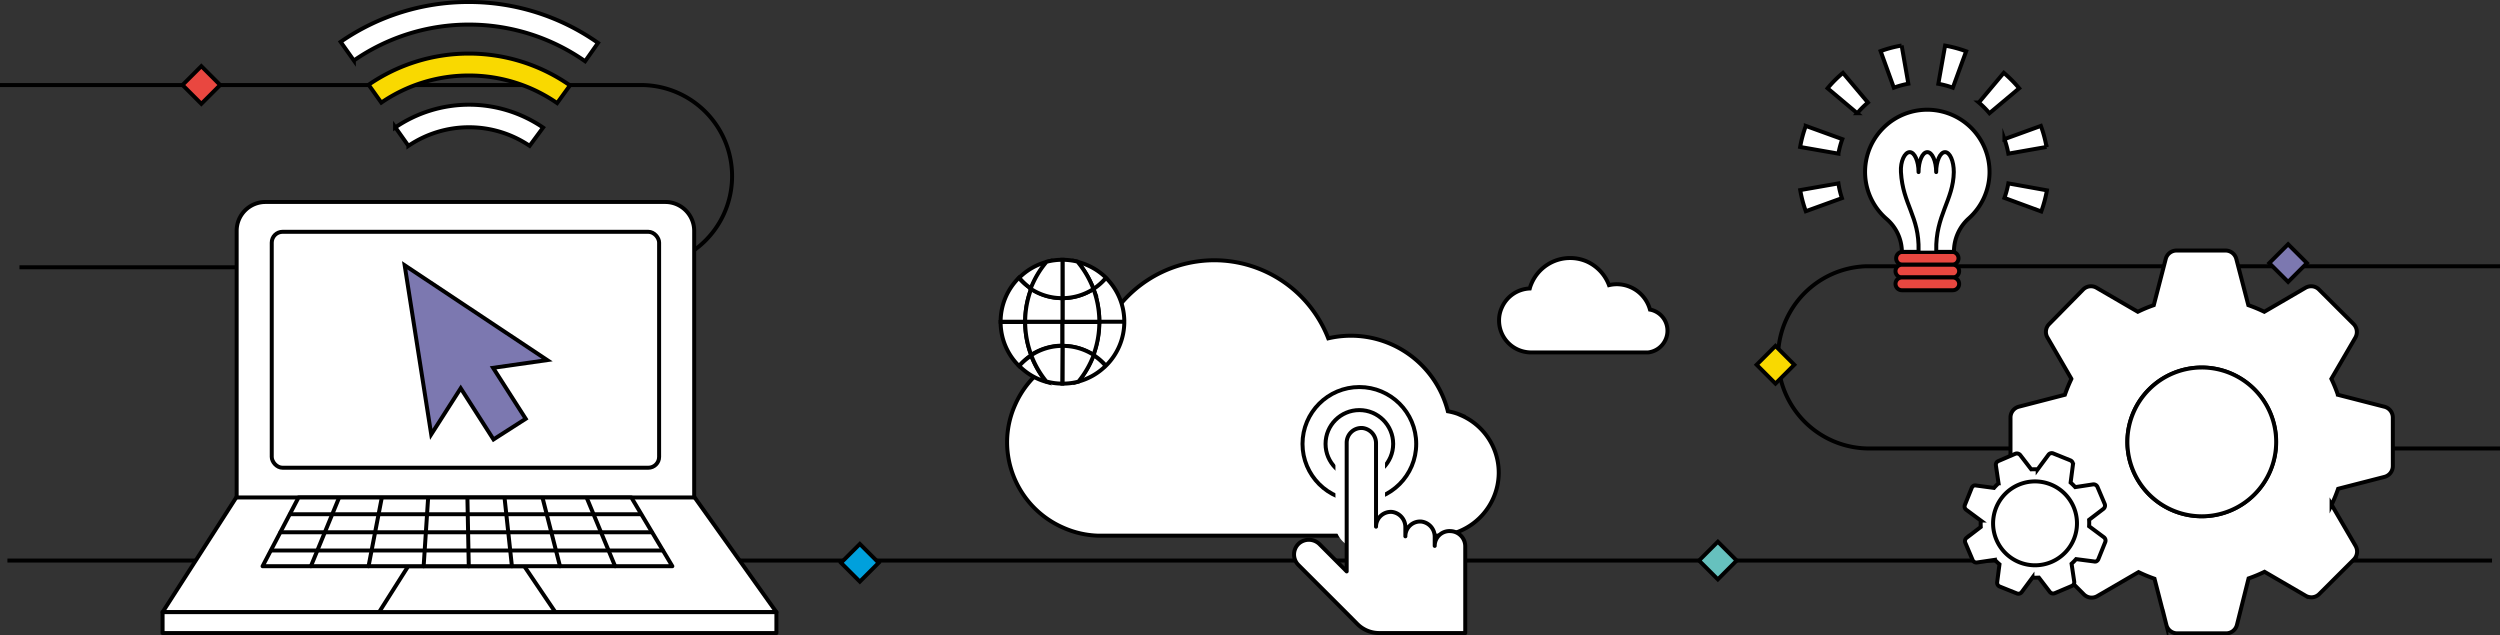 <svg xmlns="http://www.w3.org/2000/svg" viewBox="0 0 313.53 79.64"><rect x="0" y="0" width="313.53" height="79.64" fill="#333333" stroke="none"/><defs><style>.cls-1,.cls-3{fill:none;stroke:#000;stroke-width:0.5px;}.cls-1{stroke-miterlimit:10;}.cls-2{fill:#fff;}.cls-3{stroke-linecap:round;stroke-linejoin:round;}.cls-4{fill:#7c78b0;}.cls-5{fill:#e94740;}.cls-6{fill:#f9d900;}.cls-7{fill:#00a0dc;}.cls-8{fill:#66c1be;}</style></defs><g id="Layer_2" data-name="Layer 2"><g id="Layer_1-2" data-name="Layer 1"><path class="cls-1" d="M313.53,33.39H234.08a11.43,11.43,0,0,0,0,22.85h79.45"/><line class="cls-1" x1="0.93" y1="70.3" x2="312.53" y2="70.3"/><path class="cls-1" d="M2.44,33.52H80.72a11.43,11.43,0,0,0,0-22.85H0"/><path class="cls-2" d="M253.2,51a1.4,1.4,0,0,0-1.06,1.36v6.13a1.4,1.4,0,0,0,1.06,1.36l5.8,1.51a19.94,19.94,0,0,0,.82,2l-3,5.17A1.39,1.39,0,0,0,257,70.2l4.33,4.33a1.38,1.38,0,0,0,1,.42,1.41,1.41,0,0,0,.71-.2l5.16-3a18.32,18.32,0,0,0,2,.83l1.49,5.79a1.4,1.4,0,0,0,1.37,1.06h6.12a1.4,1.4,0,0,0,1.36-1.06L282,72.54a17.69,17.69,0,0,0,2-.83l5.15,3a1.45,1.45,0,0,0,.72.2,1.38,1.38,0,0,0,1-.42l4.33-4.32a1.42,1.42,0,0,0,.21-1.72l-3-5.15a17.63,17.63,0,0,0,.82-2l5.8-1.49a1.4,1.4,0,0,0,1.06-1.37V52.36A1.4,1.4,0,0,0,299,51l-5.8-1.49a17.63,17.63,0,0,0-.82-2l3-5.15a1.42,1.42,0,0,0-.21-1.72l-4.33-4.32a1.38,1.38,0,0,0-1-.42,1.45,1.45,0,0,0-.72.2l-5.15,3a19.38,19.38,0,0,0-2-.83l-1.51-5.8a1.4,1.4,0,0,0-1.36-1.05h-6.13a1.4,1.4,0,0,0-1.36,1.05l-1.5,5.8a17.38,17.38,0,0,0-2,.83l-5.16-3a1.41,1.41,0,0,0-.71-.2,1.38,1.38,0,0,0-1,.42L257,40.63a1.39,1.39,0,0,0-.22,1.71l3,5.17a19.94,19.94,0,0,0-.82,2L253.2,51m22.92,13.75a9.33,9.33,0,1,1,9.32-9.33,9.33,9.33,0,0,1-9.32,9.33"/><path class="cls-1" d="M252.14,52.35v6.13a1.4,1.4,0,0,0,1.06,1.36l5.8,1.51a19.94,19.94,0,0,0,.82,2l-3,5.17A1.39,1.39,0,0,0,257,70.2l4.33,4.33a1.38,1.38,0,0,0,1,.42,1.41,1.41,0,0,0,.71-.2l5.16-3a18.32,18.32,0,0,0,2,.83l1.49,5.79a1.4,1.4,0,0,0,1.37,1.06h6.12a1.4,1.4,0,0,0,1.36-1.06L282,72.54a17.69,17.69,0,0,0,2-.83l5.15,3a1.45,1.45,0,0,0,.72.2,1.38,1.38,0,0,0,1-.42l4.33-4.32a1.42,1.42,0,0,0,.21-1.72l-3-5.15a17.63,17.63,0,0,0,.82-2l5.8-1.49a1.4,1.4,0,0,0,1.06-1.37V52.36A1.4,1.4,0,0,0,299,51l-5.8-1.49a17.63,17.63,0,0,0-.82-2l3-5.15a1.42,1.42,0,0,0-.21-1.72l-4.33-4.32a1.38,1.38,0,0,0-1-.42,1.45,1.45,0,0,0-.72.2l-5.15,3a19.38,19.38,0,0,0-2-.83l-1.51-5.8a1.4,1.4,0,0,0-1.36-1.05h-6.13a1.4,1.4,0,0,0-1.36,1.05l-1.5,5.8a17.38,17.38,0,0,0-2,.83l-5.16-3a1.41,1.41,0,0,0-.71-.2,1.38,1.38,0,0,0-1,.42L257,40.63a1.39,1.39,0,0,0-.22,1.71l3,5.17a19.94,19.94,0,0,0-.82,2L253.2,51A1.4,1.4,0,0,0,252.14,52.35Zm14.66,3.06a9.32,9.32,0,1,1,9.32,9.33A9.32,9.32,0,0,1,266.8,55.41Z"/><path class="cls-2" d="M276.12,46.09a9.33,9.33,0,1,1-9.32,9.32,9.33,9.33,0,0,1,9.32-9.32"/><path class="cls-1" d="M276.12,46.09a9.33,9.33,0,1,1-9.32,9.32A9.33,9.33,0,0,1,276.12,46.09Z"/><path class="cls-2" d="M246.65,67.48a.53.53,0,0,0-.16.63l.9,2.12a.51.51,0,0,0,.56.31l2.23-.33a6.11,6.11,0,0,0,.58.56L250.47,73a.52.52,0,0,0,.32.56l2.14.86a.5.5,0,0,0,.4,0,.46.46,0,0,0,.22-.17l1.34-1.81a7.3,7.3,0,0,0,.81,0l1.37,1.79a.53.53,0,0,0,.63.16l2.12-.9a.52.52,0,0,0,.31-.57l-.33-2.22a7.8,7.8,0,0,0,.57-.58l2.23.29a.5.5,0,0,0,.27,0,.52.52,0,0,0,.29-.29l.86-2.13a.52.52,0,0,0-.18-.62L262,66a7.3,7.3,0,0,0,0-.81l1.79-1.37a.53.53,0,0,0,.16-.63l-.9-2.12a.54.54,0,0,0-.57-.32l-2.22.34a7.8,7.8,0,0,0-.58-.57l.29-2.23a.53.53,0,0,0-.33-.56l-2.13-.86a.51.51,0,0,0-.4,0,.49.49,0,0,0-.22.18l-1.34,1.81a7.3,7.3,0,0,0-.81,0l-1.37-1.78a.55.55,0,0,0-.63-.17l-2.12.91a.51.51,0,0,0-.31.56l.33,2.23a6.25,6.25,0,0,0-.57.58l-2.23-.3a.59.59,0,0,0-.27,0,.55.55,0,0,0-.29.29l-.86,2.14a.52.52,0,0,0,.18.62l1.81,1.34a7.3,7.3,0,0,0,0,.81l-1.79,1.37m10,1.38a3.5,3.5,0,1,1,1.85-4.59,3.49,3.49,0,0,1-1.85,4.59"/><path class="cls-1" d="M246.49,68.11l.9,2.12a.51.51,0,0,0,.56.31l2.23-.33a6.11,6.11,0,0,0,.58.56L250.47,73a.52.52,0,0,0,.32.56l2.14.86a.5.5,0,0,0,.4,0,.46.46,0,0,0,.22-.17l1.34-1.81a7.3,7.3,0,0,0,.81,0l1.37,1.79a.53.53,0,0,0,.63.16l2.12-.9a.52.52,0,0,0,.31-.57l-.33-2.22a7.8,7.8,0,0,0,.57-.58l2.23.29a.5.5,0,0,0,.27,0,.52.52,0,0,0,.29-.29l.86-2.13a.52.52,0,0,0-.18-.62L262,66a7.3,7.3,0,0,0,0-.81l1.79-1.37a.53.53,0,0,0,.16-.63l-.9-2.12a.54.54,0,0,0-.57-.32l-2.22.34a7.8,7.8,0,0,0-.58-.57l.29-2.23a.53.53,0,0,0-.33-.56l-2.13-.86a.51.51,0,0,0-.4,0,.49.49,0,0,0-.22.18l-1.34,1.81a7.3,7.3,0,0,0-.81,0l-1.37-1.78a.55.55,0,0,0-.63-.17l-2.12.91a.51.51,0,0,0-.31.56l.33,2.23a6.25,6.25,0,0,0-.57.58l-2.23-.3a.59.59,0,0,0-.27,0,.55.55,0,0,0-.29.29l-.86,2.14a.52.52,0,0,0,.18.62l1.81,1.34a7.3,7.3,0,0,0,0,.81l-1.79,1.37A.53.53,0,0,0,246.49,68.11ZM252,67a3.5,3.5,0,1,1,4.59,1.85A3.51,3.51,0,0,1,252,67Z"/><path class="cls-2" d="M253.17,60.79a5.26,5.26,0,1,1-2.79,6.91,5.26,5.26,0,0,1,2.79-6.91"/><path class="cls-1" d="M253.17,60.79a5.26,5.26,0,1,1-2.79,6.91A5.26,5.26,0,0,1,253.17,60.79Z"/><polygon class="cls-2" points="57.75 48.05 61.92 54.56 66.02 51.94 61.87 45.45 68.76 44.47 50.62 32.41 54 53.93 57.75 48.05"/><polygon class="cls-1" points="57.75 48.05 61.92 54.56 66.02 51.94 61.87 45.45 68.76 44.47 50.62 32.41 54 53.93 57.75 48.05"/><polygon class="cls-2" points="97.37 76.77 20.39 76.77 29.68 62.3 87.06 62.3 97.37 76.77"/><polygon class="cls-3" points="97.37 76.77 20.39 76.77 29.68 62.3 87.06 62.3 97.37 76.77"/><polygon class="cls-2" points="69.68 76.82 47.51 76.82 51.19 71.01 65.75 71.01 69.68 76.82"/><polygon class="cls-3" points="69.68 76.82 47.51 76.82 51.19 71.01 65.75 71.01 69.68 76.82"/><rect class="cls-2" x="20.39" y="76.77" width="76.98" height="2.62"/><rect class="cls-3" x="20.39" y="76.77" width="76.98" height="2.62"/><path class="cls-2" d="M87.06,62.39H29.68V28.94a3.61,3.61,0,0,1,3.61-3.61H83.44a3.62,3.62,0,0,1,3.62,3.61Z"/><path class="cls-1" d="M87.06,62.39H29.68V28.94a3.61,3.61,0,0,1,3.61-3.61H83.44a3.62,3.62,0,0,1,3.62,3.61Z"/><path class="cls-2" d="M81.3,58.66H35.44a1.36,1.36,0,0,1-1.36-1.36V30.43a1.36,1.36,0,0,1,1.36-1.36H81.3a1.36,1.36,0,0,1,1.36,1.36V57.3a1.36,1.36,0,0,1-1.36,1.36"/><rect class="cls-3" x="34.08" y="29.07" width="48.58" height="29.59" rx="1.36"/><polygon class="cls-2" points="84.32 71.01 32.93 71.01 37.44 62.39 79.18 62.39 84.32 71.01"/><polygon class="cls-3" points="84.32 71.01 32.93 71.01 37.44 62.39 79.18 62.39 84.32 71.01"/><line class="cls-2" x1="36.38" y1="64.49" x2="80.35" y2="64.49"/><line class="cls-3" x1="36.38" y1="64.49" x2="80.35" y2="64.49"/><line class="cls-2" x1="34.02" y1="69.04" x2="83.1" y2="69.04"/><line class="cls-3" x1="34.02" y1="69.04" x2="83.1" y2="69.04"/><line class="cls-2" x1="35.18" y1="66.75" x2="81.73" y2="66.75"/><line class="cls-3" x1="35.18" y1="66.75" x2="81.73" y2="66.75"/><line class="cls-2" x1="42.5" y1="62.47" x2="38.99" y2="71.01"/><line class="cls-3" x1="42.5" y1="62.47" x2="38.99" y2="71.01"/><line class="cls-2" x1="58.62" y1="62.47" x2="58.79" y2="71.01"/><line class="cls-3" x1="58.62" y1="62.47" x2="58.79" y2="71.01"/><line class="cls-2" x1="53.69" y1="62.47" x2="53.13" y2="71.01"/><line class="cls-3" x1="53.69" y1="62.47" x2="53.13" y2="71.01"/><line class="cls-2" x1="47.87" y1="62.47" x2="46.22" y2="71.01"/><line class="cls-3" x1="47.87" y1="62.47" x2="46.22" y2="71.01"/><line class="cls-2" x1="63.28" y1="62.47" x2="64.2" y2="71.01"/><line class="cls-3" x1="63.28" y1="62.47" x2="64.2" y2="71.01"/><line class="cls-2" x1="68.05" y1="62.47" x2="70.23" y2="71.01"/><line class="cls-3" x1="68.05" y1="62.47" x2="70.23" y2="71.01"/><line class="cls-2" x1="73.6" y1="62.47" x2="77.14" y2="71.01"/><line class="cls-3" x1="73.6" y1="62.47" x2="77.14" y2="71.01"/><polygon class="cls-4" points="57.78 48.69 61.89 55.11 65.93 52.52 61.84 46.13 68.63 45.16 50.75 33.27 54.08 54.48 57.78 48.69"/><polygon class="cls-1" points="57.78 48.69 61.89 55.11 65.93 52.52 61.84 46.13 68.63 45.16 50.75 33.27 54.08 54.48 57.78 48.69"/><path class="cls-5" d="M244.9,33.2h-6.38a.81.81,0,0,1,0-1.61h6.38a.81.81,0,0,1,0,1.61"/><path class="cls-1" d="M244.9,33.2h-6.38a.81.81,0,0,1,0-1.61h6.38a.81.81,0,0,1,0,1.61Z"/><path class="cls-5" d="M244.9,34.8h-6.38a.8.8,0,0,1,0-1.6h6.38a.8.8,0,0,1,0,1.6"/><path class="cls-1" d="M244.9,34.8h-6.38a.8.8,0,0,1,0-1.6h6.38a.8.8,0,0,1,0,1.6Z"/><path class="cls-5" d="M244.9,36.4h-6.38a.8.8,0,0,1,0-1.6h6.38a.8.8,0,0,1,0,1.6"/><path class="cls-1" d="M244.9,36.4h-6.38a.8.8,0,0,1,0-1.6h6.38a.8.8,0,0,1,0,1.6Z"/><path class="cls-2" d="M241.15,13.78a7.8,7.8,0,0,0-4.55,13.68,5.5,5.5,0,0,1,1.92,4.13h6.53a5.59,5.59,0,0,1,1.86-4.2,7.81,7.81,0,0,0-5.76-13.61"/><path class="cls-1" d="M241.15,13.78a7.8,7.8,0,0,0-4.55,13.68,5.5,5.5,0,0,1,1.92,4.13h6.53a5.59,5.59,0,0,1,1.86-4.2,7.81,7.81,0,0,0-5.76-13.61Z"/><path class="cls-2" d="M242.83,31.44c-.11-4.42,2.15-6.33,2.2-9.86,0-1.38-.49-2.5-1.1-2.5s-1.11,1.12-1.11,2.5c0-1.38-.5-2.5-1.11-2.5s-1.1,1.12-1.1,2.5c0-1.38-.5-2.5-1.11-2.5s-1.18,1.12-1.1,2.5c.24,4.12,2.32,5.54,2.21,9.86"/><path class="cls-3" d="M242.83,31.44c-.11-4.42,2.15-6.33,2.2-9.86,0-1.38-.49-2.5-1.1-2.5s-1.11,1.12-1.11,2.5c0-1.38-.5-2.5-1.11-2.5s-1.1,1.12-1.1,2.5c0-1.38-.5-2.5-1.11-2.5s-1.18,1.12-1.1,2.5c.24,4.12,2.32,5.54,2.21,9.86"/><path class="cls-2" d="M231.05,17.45l-4.58-1.66a15.56,15.56,0,0,0-.71,2.64l4.8.84a10.41,10.41,0,0,1,.49-1.82"/><path class="cls-1" d="M231.05,17.45l-4.58-1.66a15.56,15.56,0,0,0-.71,2.64l4.8.84A10.41,10.41,0,0,1,231.05,17.45Z"/><path class="cls-2" d="M239.33,10.5l-.84-4.79a15.29,15.29,0,0,0-2.64.7L237.51,11a11.07,11.07,0,0,1,1.82-.48"/><path class="cls-1" d="M239.33,10.5l-.84-4.79a15.29,15.29,0,0,0-2.64.7L237.51,11A11.07,11.07,0,0,1,239.33,10.5Z"/><path class="cls-2" d="M234.26,12.86l-3.13-3.72a14.66,14.66,0,0,0-1.93,1.93l3.72,3.13a11.31,11.31,0,0,1,1.34-1.34"/><path class="cls-1" d="M234.26,12.86l-3.13-3.72a14.66,14.66,0,0,0-1.93,1.93l3.72,3.13A11.31,11.31,0,0,1,234.26,12.86Z"/><path class="cls-2" d="M251.87,19.27l4.79-.84a15.31,15.31,0,0,0-.71-2.64l-4.57,1.66a10.83,10.83,0,0,1,.49,1.82"/><path class="cls-1" d="M251.87,19.27l4.79-.84a15.31,15.31,0,0,0-.71-2.64l-4.57,1.66A10.83,10.83,0,0,1,251.87,19.27Z"/><path class="cls-2" d="M244.91,11l1.67-4.57a15.81,15.81,0,0,0-2.64-.71l-.85,4.79a10.83,10.83,0,0,1,1.82.49"/><path class="cls-1" d="M244.91,11l1.67-4.57a15.81,15.81,0,0,0-2.64-.71l-.85,4.79A10.83,10.83,0,0,1,244.91,11Z"/><path class="cls-2" d="M249.5,14.2l3.73-3.13a16.84,16.84,0,0,0-1.93-1.94l-3.13,3.73a11.22,11.22,0,0,1,1.33,1.34"/><path class="cls-1" d="M249.5,14.2l3.73-3.13a16.84,16.84,0,0,0-1.93-1.94l-3.13,3.73A11.22,11.22,0,0,1,249.5,14.2Z"/><path class="cls-2" d="M251.87,23a11.09,11.09,0,0,1-.49,1.82L256,26.52a15.93,15.93,0,0,0,.71-2.65Z"/><path class="cls-1" d="M251.87,23a11.09,11.09,0,0,1-.49,1.82L256,26.52a15.93,15.93,0,0,0,.71-2.65Z"/><path class="cls-2" d="M230.56,23l-4.79.84a15.4,15.4,0,0,0,.7,2.65L231,24.85a10.81,10.81,0,0,1-.48-1.82"/><path class="cls-1" d="M230.56,23l-4.79.84a15.4,15.4,0,0,0,.7,2.65L231,24.85A10.81,10.81,0,0,1,230.56,23Z"/><path class="cls-2" d="M183.27,52.08a7.48,7.48,0,0,0-1.69-.5,12.54,12.54,0,0,0-15-9.15,15.34,15.34,0,0,0-14.28-9.79h0a15.34,15.34,0,0,0-14.08,9.25,14.2,14.2,0,0,0-.67,1.9,11.68,11.68,0,0,0-10.25,7,11.52,11.52,0,0,0-1,4.65,11.72,11.72,0,0,0,7.05,10.74,11.53,11.53,0,0,0,4.41,1h43.14a8,8,0,0,0,6.42-4.8,7.84,7.84,0,0,0-4.07-10.29"/><path class="cls-1" d="M183.27,52.08a7.48,7.48,0,0,0-1.69-.5,12.54,12.54,0,0,0-15-9.15,15.34,15.34,0,0,0-14.28-9.79h0a15.34,15.34,0,0,0-14.08,9.25,14.2,14.2,0,0,0-.67,1.9,11.68,11.68,0,0,0-10.25,7,11.52,11.52,0,0,0-1,4.65,11.72,11.72,0,0,0,7.05,10.74,11.53,11.53,0,0,0,4.41,1h43.14a8,8,0,0,0,6.42-4.8,7.84,7.84,0,0,0-4.07-10.29Z"/><path class="cls-2" d="M163.34,55.67a7.14,7.14,0,1,1,7.14,7.13,7.14,7.14,0,0,1-7.14-7.13"/><circle class="cls-3" cx="170.48" cy="55.67" r="7.13"/><path class="cls-2" d="M166.24,55.67a4.24,4.24,0,1,1,4.24,4.24,4.24,4.24,0,0,1-4.24-4.24"/><circle class="cls-3" cx="170.48" cy="55.67" r="4.24"/><path class="cls-2" d="M170.59,68.8h0a3.11,3.11,0,0,1-3.11-3.11V55.55a3.11,3.11,0,1,1,6.22,0V65.69a3.11,3.11,0,0,1-3.11,3.11"/><path class="cls-2" d="M181.93,66.61a1.85,1.85,0,0,0-2,1.85V67.34a1.91,1.91,0,0,0-1.68-1.93,1.85,1.85,0,0,0-2,1.85V66.13a1.92,1.92,0,0,0-1.68-1.93,1.86,1.86,0,0,0-2,1.85V55.61a1.91,1.91,0,0,0-1.68-1.93,1.85,1.85,0,0,0-2,1.85V71.66l-3.37-3.38a1.91,1.91,0,0,0-2.55-.18,1.86,1.86,0,0,0-.14,2.75l6.06,6.06,1.35,1.36a3.86,3.86,0,0,0,2.72,1.12h10.8V68.54a1.91,1.91,0,0,0-1.67-1.93"/><path class="cls-3" d="M181.93,66.61a1.85,1.85,0,0,0-2,1.85V67.34a1.91,1.91,0,0,0-1.68-1.93,1.85,1.85,0,0,0-2,1.85V66.13a1.92,1.92,0,0,0-1.68-1.93,1.86,1.86,0,0,0-2,1.85V55.61a1.91,1.91,0,0,0-1.68-1.93,1.85,1.85,0,0,0-2,1.85V71.66l-3.37-3.38a1.91,1.91,0,0,0-2.55-.18,1.86,1.86,0,0,0-.14,2.75l6.06,6.06,1.35,1.36a3.86,3.86,0,0,0,2.72,1.12h10.8V68.54A1.91,1.91,0,0,0,181.93,66.61Z"/><path class="cls-2" d="M129.33,44.55a11.74,11.74,0,0,1-.76-4.17v0h-3.08a7.72,7.72,0,0,0,2.33,5.54,7.18,7.18,0,0,1,1.51-1.34"/><path class="cls-1" d="M129.33,44.55a11.74,11.74,0,0,1-.76-4.17v0h-3.08a7.72,7.72,0,0,0,2.33,5.54A7.18,7.18,0,0,1,129.33,44.55Z"/><path class="cls-2" d="M129.33,36.21a7.5,7.5,0,0,1-1.55-1.37,7.74,7.74,0,0,0-2.29,5.51h3.08a11.61,11.61,0,0,1,.76-4.14"/><path class="cls-1" d="M129.33,36.21a7.5,7.5,0,0,1-1.55-1.37,7.74,7.74,0,0,0-2.29,5.51h3.08A11.61,11.61,0,0,1,129.33,36.21Z"/><path class="cls-2" d="M127.82,45.89a7.67,7.67,0,0,0,3.4,2,11.69,11.69,0,0,1-1.89-3.29,7.18,7.18,0,0,0-1.51,1.34"/><path class="cls-1" d="M127.82,45.89a7.67,7.67,0,0,0,3.4,2,11.69,11.69,0,0,1-1.89-3.29A7.18,7.18,0,0,0,127.82,45.89Z"/><path class="cls-2" d="M129.33,36.21a11.64,11.64,0,0,1,2-3.38,7.68,7.68,0,0,0-3.51,2,7.5,7.5,0,0,0,1.55,1.37"/><path class="cls-1" d="M129.33,36.21a11.64,11.64,0,0,1,2-3.38,7.68,7.68,0,0,0-3.51,2A7.5,7.5,0,0,0,129.33,36.21Z"/><path class="cls-2" d="M137.87,40.35H141a7.72,7.72,0,0,1-2.33,5.54,7.28,7.28,0,0,0-1.56-1.37,11.83,11.83,0,0,0,.74-4.14v0m-.74-4.11a11.89,11.89,0,0,1,.74,4.11H141a7.71,7.71,0,0,0-2.3-5.51,7.33,7.33,0,0,1-1.59,1.4m0,8.28a11.91,11.91,0,0,1-1.92,3.34,7.7,7.7,0,0,0,3.48-2,7.28,7.28,0,0,0-1.56-1.37m0-8.28a7.33,7.33,0,0,0,1.59-1.4,7.8,7.8,0,0,0-3.58-2,12,12,0,0,1,2,3.43"/><path class="cls-1" d="M137.87,40.35H141a7.72,7.72,0,0,1-2.33,5.54,7.28,7.28,0,0,0-1.56-1.37,11.83,11.83,0,0,0,.74-4.14Zm-.74-4.11a11.89,11.89,0,0,1,.74,4.11H141a7.71,7.71,0,0,0-2.3-5.51A7.33,7.33,0,0,1,137.13,36.24Zm0,8.28a11.91,11.91,0,0,1-1.92,3.34,7.7,7.7,0,0,0,3.48-2A7.28,7.28,0,0,0,137.13,44.52Zm0-8.28a7.33,7.33,0,0,0,1.59-1.4,7.8,7.8,0,0,0-3.58-2A12,12,0,0,1,137.13,36.24Z"/><path class="cls-2" d="M133.25,40.35h4.62a11.89,11.89,0,0,0-.74-4.11,7.16,7.16,0,0,1-3.88,1.15Z"/><path class="cls-1" d="M133.25,40.35h4.62a11.89,11.89,0,0,0-.74-4.11,7.16,7.16,0,0,1-3.88,1.15Z"/><path class="cls-2" d="M128.57,40.35v0a11.74,11.74,0,0,0,.76,4.17,7.09,7.09,0,0,1,3.92-1.17v-3Z"/><path class="cls-1" d="M128.57,40.35v0a11.74,11.74,0,0,0,.76,4.17,7.09,7.09,0,0,1,3.92-1.17v-3Z"/><path class="cls-2" d="M133.25,37.39a7.1,7.1,0,0,1-3.92-1.18,11.61,11.61,0,0,0-.76,4.14h4.68Z"/><path class="cls-1" d="M133.25,37.39a7.1,7.1,0,0,1-3.92-1.18,11.61,11.61,0,0,0-.76,4.14h4.68Z"/><path class="cls-2" d="M133.25,43.38a7.15,7.15,0,0,1,3.88,1.14,11.83,11.83,0,0,0,.74-4.14v0h-4.62Z"/><path class="cls-1" d="M133.25,43.38a7.15,7.15,0,0,1,3.88,1.14,11.83,11.83,0,0,0,.74-4.14v0h-4.62Z"/><path class="cls-2" d="M133.25,43.38v4.73a7.47,7.47,0,0,0,2-.25,11.91,11.91,0,0,0,1.92-3.34,7.15,7.15,0,0,0-3.88-1.14"/><path class="cls-1" d="M133.25,43.38v4.73a7.47,7.47,0,0,0,2-.25,11.91,11.91,0,0,0,1.92-3.34A7.15,7.15,0,0,0,133.25,43.38Z"/><path class="cls-2" d="M133.25,43.38a7.09,7.09,0,0,0-3.92,1.17,11.69,11.69,0,0,0,1.89,3.29,7.59,7.59,0,0,0,2,.27Z"/><path class="cls-1" d="M133.25,43.38a7.09,7.09,0,0,0-3.92,1.17,11.69,11.69,0,0,0,1.89,3.29,7.59,7.59,0,0,0,2,.27Z"/><path class="cls-2" d="M133.25,37.39a7.16,7.16,0,0,0,3.88-1.15,12,12,0,0,0-2-3.43,7.89,7.89,0,0,0-1.89-.23Z"/><path class="cls-1" d="M133.25,37.39a7.16,7.16,0,0,0,3.88-1.15,12,12,0,0,0-2-3.43,7.89,7.89,0,0,0-1.89-.23Z"/><path class="cls-2" d="M133.25,37.39V32.58a7.92,7.92,0,0,0-2,.25,11.64,11.64,0,0,0-2,3.38,7.1,7.1,0,0,0,3.92,1.18"/><path class="cls-1" d="M133.25,37.39V32.58a7.92,7.92,0,0,0-2,.25,11.64,11.64,0,0,0-2,3.38A7.1,7.1,0,0,0,133.25,37.39Z"/><path class="cls-2" d="M58.81.25a28.19,28.19,0,0,0-16.09,5l1.66,2.34a25.37,25.37,0,0,1,29,.09L75,5.38A28.11,28.11,0,0,0,58.81.25"/><path class="cls-1" d="M58.81.25a28.19,28.19,0,0,0-16.09,5l1.66,2.34a25.37,25.37,0,0,1,29,.09L75,5.38A28.11,28.11,0,0,0,58.81.25Z"/><path class="cls-6" d="M46.23,10.63l1.59,2.24a19.43,19.43,0,0,1,22.05.06l1.61-2.22a22.15,22.15,0,0,0-25.25-.08"/><path class="cls-1" d="M46.23,10.63l1.59,2.24a19.43,19.43,0,0,1,22.05.06l1.61-2.22a22.15,22.15,0,0,0-25.25-.08Z"/><path class="cls-2" d="M49.55,15.93l1.67,2.36a13.56,13.56,0,0,1,15.2,0L68.11,16a16.44,16.44,0,0,0-18.56,0"/><path class="cls-1" d="M49.55,15.93l1.67,2.36a13.56,13.56,0,0,1,15.2,0L68.11,16a16.44,16.44,0,0,0-18.56,0Z"/><path class="cls-2" d="M207.5,39a2.21,2.21,0,0,0-.57-.17A4.32,4.32,0,0,0,204.47,36a4.26,4.26,0,0,0-2.68-.24A5.28,5.28,0,0,0,199,32.79a5.22,5.22,0,0,0-2.09-.43h0a5.26,5.26,0,0,0-4.83,3.17,4.14,4.14,0,0,0-.23.65,4,4,0,0,0-3.51,2.41,3.82,3.82,0,0,0-.34,1.59,4,4,0,0,0,2.42,3.69,4.14,4.14,0,0,0,1.51.33H206.7a2.74,2.74,0,0,0,2.2-1.65,2.63,2.63,0,0,0,.22-1.07A2.68,2.68,0,0,0,207.5,39"/><path class="cls-1" d="M207.5,39a2.21,2.21,0,0,0-.57-.17A4.32,4.32,0,0,0,204.47,36a4.26,4.26,0,0,0-2.68-.24A5.28,5.28,0,0,0,199,32.79a5.22,5.22,0,0,0-2.09-.43h0a5.26,5.26,0,0,0-4.83,3.17,4.14,4.14,0,0,0-.23.65,4,4,0,0,0-3.51,2.41,3.82,3.82,0,0,0-.34,1.59,4,4,0,0,0,2.42,3.69,4.14,4.14,0,0,0,1.51.33H206.7a2.74,2.74,0,0,0,2.2-1.65,2.63,2.63,0,0,0,.22-1.07A2.68,2.68,0,0,0,207.5,39Z"/><rect class="cls-7" x="106.16" y="68.91" width="3.34" height="3.34" transform="translate(-18.32 96.92) rotate(-45)"/><rect class="cls-1" x="106.16" y="68.91" width="3.34" height="3.34" transform="translate(-18.32 96.92) rotate(-45)"/><rect class="cls-4" x="285.29" y="31.33" width="3.34" height="3.34" transform="translate(60.71 212.57) rotate(-45)"/><rect class="cls-1" x="285.29" y="31.33" width="3.34" height="3.34" transform="translate(60.71 212.57) rotate(-45)"/><rect class="cls-5" x="23.58" y="9" width="3.34" height="3.34" transform="translate(-0.15 20.97) rotate(-45)"/><rect class="cls-1" x="23.58" y="9" width="3.34" height="3.34" transform="translate(-0.15 20.97) rotate(-45)"/><rect class="cls-8" x="213.77" y="68.63" width="3.34" height="3.34" transform="translate(13.39 172.93) rotate(-45)"/><rect class="cls-1" x="213.77" y="68.63" width="3.34" height="3.34" transform="translate(13.39 172.93) rotate(-45)"/><rect class="cls-6" x="220.99" y="44.08" width="3.34" height="3.34" transform="translate(32.87 170.84) rotate(-45)"/><rect class="cls-1" x="220.99" y="44.08" width="3.34" height="3.34" transform="translate(32.87 170.84) rotate(-45)"/></g></g></svg>